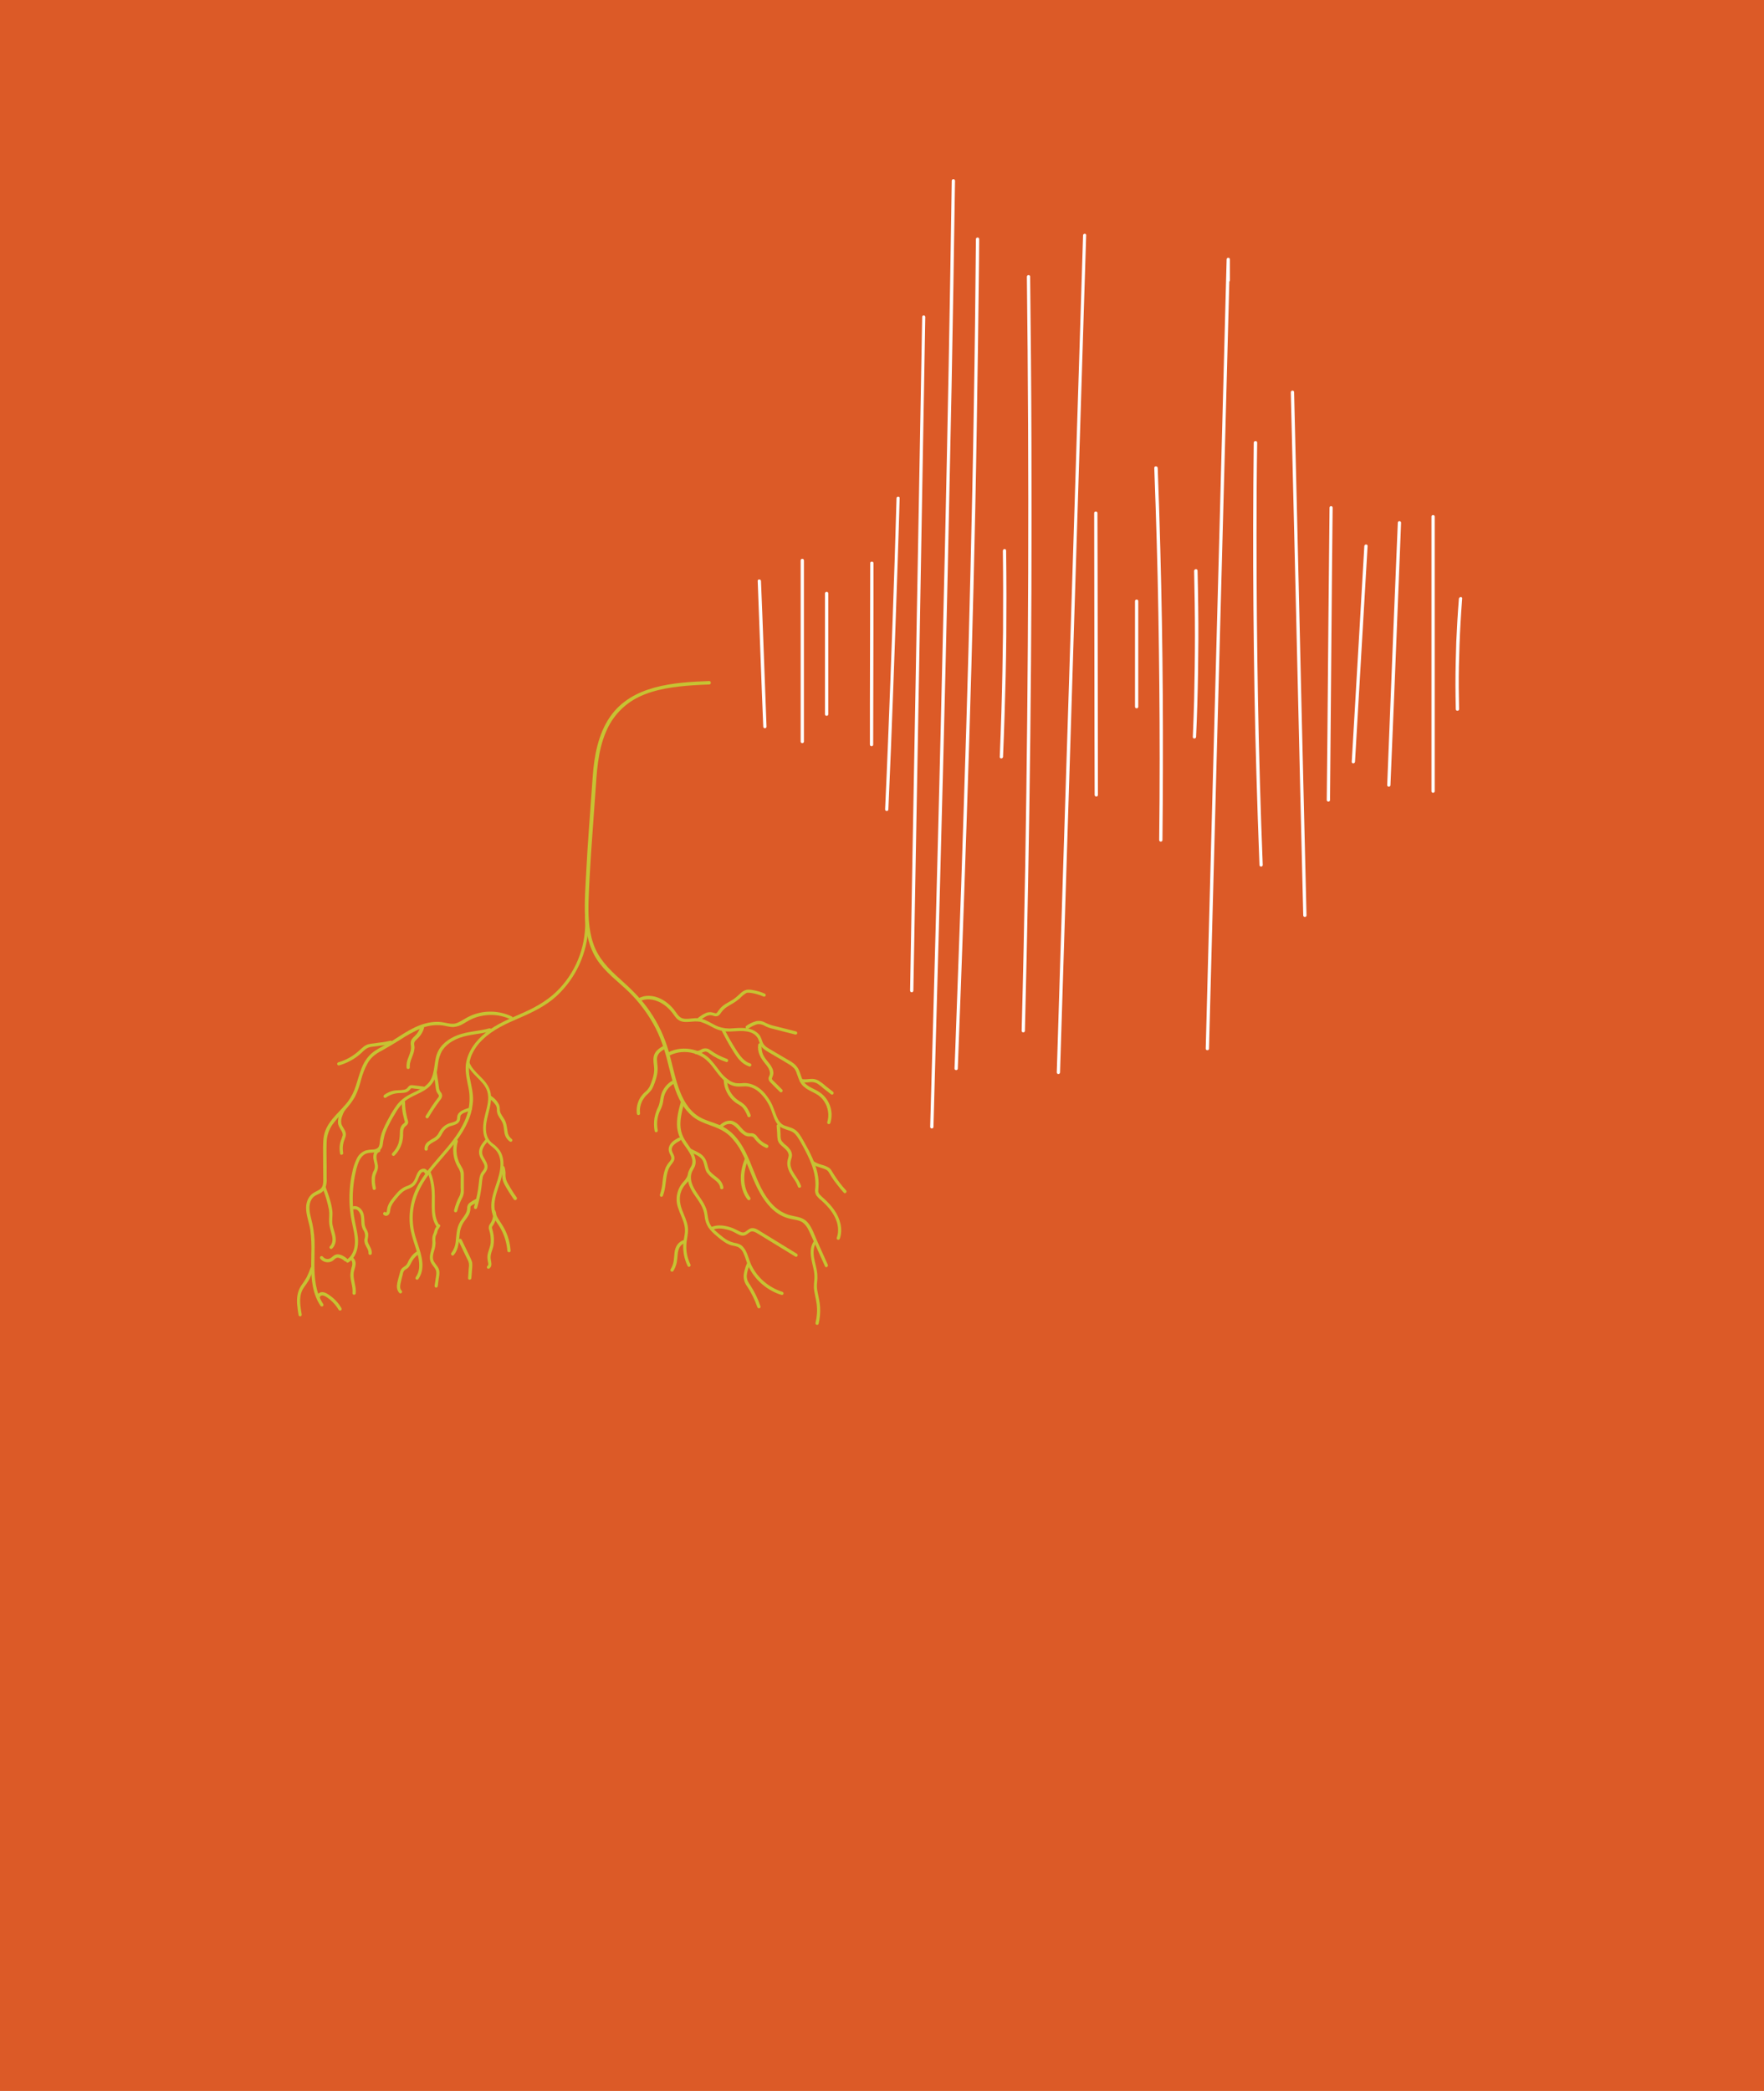 <?xml version="1.0" encoding="utf-8"?>
<!-- Generator: Adobe Illustrator 26.0.1, SVG Export Plug-In . SVG Version: 6.00 Build 0)  -->
<svg version="1.1" id="Laag_1" xmlns="http://www.w3.org/2000/svg" xmlns:xlink="http://www.w3.org/1999/xlink" x="0px" y="0px"
	 viewBox="0 0 1080 1280" style="enable-background:new 0 0 1080 1280;" xml:space="preserve">
<style type="text/css">
	.st0{fill:#DC5A27;}
	.st1{fill:#FFFFFF;}
	.st2{fill:#C6C333;}
</style>
<g id="achtergrond">
	<rect y="0" class="st0" width="1080" height="1280"/>
</g>
<g id="illustratie">
	<path class="st1" d="M855.8,320l-2.6,62.8l-2.5,62.5l-1.4,35.3c0,1.3,2,1.3,2,0l2.6-62.8l2.5-62.5l1.4-35.3
		C857.8,318.7,855.8,318.7,855.8,320z"/>
	<path class="st1" d="M835.3,334.3l-3,51.6l-3,51.4l-1.7,29c-0.1,1.3,1.9,1.3,2,0l3-51.6l3-51.4l1.7-29
		C837.4,333,835.4,333,835.3,334.3L835.3,334.3z"/>
	<path class="st1" d="M814,310.8l-0.7,70l-0.6,69.6l-0.4,39.3c0,0.6,0.4,1,1,1s1-0.4,1-1l0.6-70l0.6-69.6l0.4-39.3c0-0.6-0.4-1-1-1
		S814,310.3,814,310.8z"/>
	<path class="st1" d="M790.3,240.1l3,125.3l2.9,124.6l1.7,70.3c0,0.6,0.4,1,1,1s1-0.4,1-1l-3-125.3l-2.9-124.6l-1.7-70.3
		c0-0.6-0.4-1-1-1S790.3,239.6,790.3,240.1L790.3,240.1z"/>
	<path class="st1" d="M767.6,271c-0.4,33.7-0.5,67.3-0.2,101c0.3,33.7,0.8,67.3,1.8,100.9c0.5,18.8,1.2,37.7,1.9,56.6
		c0,1.3,2,1.3,2,0c-1.3-33.6-2.3-67.2-2.9-100.8c-0.6-33.6-0.9-67.3-0.9-101c0-18.9,0.1-37.8,0.4-56.7c0-0.6-0.4-1-1-1
		S767.6,270.4,767.6,271L767.6,271z"/>
	<path class="st1" d="M669.9,314.1l0.1,67.5l0.1,67.1l0.1,37.9c0,0.6,0.4,1,1,1s1-0.4,1-1l-0.1-67.5l-0.1-67.1l-0.1-37.9
		c0-0.6-0.4-1-1-1S669.9,313.5,669.9,314.1L669.9,314.1z"/>
	<path class="st1" d="M628.7,169.5c0.7,60.2,1,120.4,0.8,180.6c-0.2,59.9-0.8,119.8-1.8,179.6c-0.6,33.8-1.3,67.5-2.2,101.3
		c0,1.3,2,1.3,2,0c1.5-60.2,2.6-120.3,3.3-180.5c0.7-59.9,0.9-119.8,0.7-179.7c-0.1-33.8-0.4-67.6-0.8-101.4c0-0.6-0.4-1-1-1
		S628.7,168.9,628.7,169.5L628.7,169.5z"/>
	<path class="st1" d="M876.4,316.3V382v65.4v36.9c0,0.6,0.4,1,1,1s1-0.4,1-1v-168c0-0.6-0.4-1-1-1S876.4,315.7,876.4,316.3z"/>
	<path class="st1" d="M597.5,146.4c-0.3,34.5-0.7,68.9-1.3,103.4c-0.5,32.8-1.2,65.6-2,98.3c-0.8,32.2-1.6,64.5-2.6,96.7
		s-2,64.4-3.1,96.6c-1.2,33.3-2.4,66.6-3.6,100l-0.5,12.7c0,1.3,2,1.3,2,0c1.3-33.5,2.5-67,3.7-100.5c1.1-32.3,2.2-64.6,3.2-96.9
		c1-32.3,1.9-64.5,2.7-96.6c0.8-32.7,1.5-65.3,2-97.9c0.6-34.2,1-68.4,1.4-102.7l0.1-13.1c0-0.6-0.4-1-1-1S597.5,145.9,597.5,146.4
		L597.5,146.4z"/>
	<path class="st1" d="M582.7,110.7c-1.1,75.3-2.5,150.6-4.2,225.9c-1.7,75.2-3.5,150.4-5.5,225.5c-1.1,42.6-2.3,85.1-3.5,127.7
		c0,0.6,0.4,1,1,1s1-0.4,1-1c2.1-76.1,4.2-152.1,6.1-228.1c1.9-75,3.5-149.9,5-224.9c0.8-42,1.5-84,2.1-126.1c0-0.6-0.4-1-1-1
		S582.7,110.1,582.7,110.7L582.7,110.7z"/>
	<path class="st1" d="M564.6,194.1l-2.9,161.3l-2.9,160.5l-1.6,90.5c0,0.6,0.4,1,1,1s1-0.4,1-1l2.9-161.3l2.8-160.5l1.6-90.5
		c0-0.6-0.4-1-1-1S564.6,193.6,564.6,194.1L564.6,194.1z"/>
	<path class="st1" d="M532.8,344.8l-0.1,43.4l-0.1,43.2l0,24.4c0,0.6,0.4,1,1,1s1-0.4,1-1l0.1-43.4l0.1-43.2v-24.4c0-0.6-0.4-1-1-1
		S532.7,344.2,532.8,344.8L532.8,344.8z"/>
	<path class="st1" d="M505.1,363.3v73.9c0,0.6,0.4,1,1,1s1-0.4,1-1v-73.9c0-0.6-0.4-1-1-1S505.1,362.8,505.1,363.3z"/>
	<path class="st1" d="M663.1,144.1l-6.3,200.5L650.5,544L647,656.5c0,1.3,2,1.3,2,0l6.3-200.5l6.2-199.5l3.5-112.5
		C665.1,142.8,663.1,142.8,663.1,144.1L663.1,144.1z"/>
	<path class="st1" d="M753,171.6v-12.8c0-0.6-0.4-1-1-1s-1,0.4-1,1l-5,189l-5,188l-2.8,106.1c0,0.6,0.4,1,1,1s1-0.4,1-1l5-189l5-188
		l2.8-106.1h-2v12.8c0,0.6,0.4,1,1,1S753,172.1,753,171.6L753,171.6z"/>
	<path class="st1" d="M694.9,368v64.6c0,0.6,0.4,1,1,1s1-0.4,1-1V368c0-0.6-0.4-1-1-1S694.9,367.4,694.9,368z"/>
	<path class="st1" d="M706.7,286.4c1.1,29.6,2,59.2,2.5,88.9s0.8,59.3,0.8,89c0,16.7-0.1,33.3-0.3,49.9c0,0.6,0.4,1,1,1s1-0.4,1-1
		c0.3-29.6,0.4-59.3,0.2-89c-0.2-29.7-0.7-59.3-1.5-88.9c-0.4-16.6-1-33.2-1.6-49.8C708.7,285.1,706.7,285.1,706.7,286.4
		L706.7,286.4z"/>
	<path class="st1" d="M731.1,349.5c0.3,13.2,0.5,26.4,0.5,39.6c0,13.2-0.2,26.5-0.5,39.7c-0.2,7.4-0.5,14.8-0.8,22.3
		c-0.1,1.3,1.9,1.3,2,0c0.6-13.2,1-26.4,1.2-39.6s0.3-26.5,0.1-39.8c-0.1-7.4-0.2-14.9-0.4-22.3c0-0.6-0.4-1-1-1
		S731.1,348.9,731.1,349.5L731.1,349.5z"/>
	<path class="st1" d="M614,337.2c0.2,16.4,0.2,32.9,0.1,49.3c-0.2,16.4-0.5,32.8-1,49.2c-0.3,9.2-0.6,18.4-1,27.6
		c-0.1,1.3,1.9,1.3,2,0c0.7-16.4,1.2-32.8,1.6-49.2c0.4-16.4,0.5-32.8,0.5-49.3c0-9.2-0.1-18.4-0.2-27.7c0-0.6-0.4-1-1-1
		S614,336.7,614,337.2L614,337.2z"/>
	<path class="st1" d="M490.2,343.1v110.8c0,0.6,0.4,1,1,1s1-0.4,1-1V343.1c0-0.6-0.4-1-1-1S490.2,342.5,490.2,343.1z"/>
	<path class="st1" d="M463.9,355.6l1.3,34.9l1.3,34.6l0.8,19.7c0,1.3,2,1.3,2,0l-1.3-34.9l-1.3-34.6l-0.8-19.7
		C465.8,354.4,463.8,354.4,463.9,355.6L463.9,355.6z"/>
	<path class="st1" d="M893.2,366.5c-0.7,8.8-1.2,17.5-1.6,26.3c-0.3,8.8-0.5,17.6-0.5,26.3c0,5,0.1,10,0.2,15c0,0.6,0.4,1,1,1
		s1-0.4,1-1c-0.2-8.8-0.3-17.7-0.1-26.5s0.5-17.6,1-26.3c0.3-5,0.6-9.9,1-14.9C895.4,365.2,893.4,365.2,893.2,366.5L893.2,366.5z"/>
	<path class="st1" d="M548.9,305c-0.7,24.9-1.5,49.7-2.4,74.6c-0.9,24.7-1.8,49.4-2.8,74.1c-0.6,13.9-1.1,27.9-1.8,41.8
		c0,1.3,2,1.3,2,0c1.1-24.8,2.1-49.7,3-74.5c0.9-24.7,1.8-49.4,2.6-74.2c0.5-14,0.9-27.9,1.3-41.9
		C550.9,303.7,548.9,303.7,548.9,305L548.9,305z"/>
	<path class="st2" d="M434.2,416.9c-21.4,0.8-47.3,2.5-60.7,21.9c-7.3,10.6-9.7,23.9-10.6,36.4c-0.8,11.1-1.6,22.2-2.4,33.2
		c-0.6,8-1.1,16-1.5,24c-0.5,9.7-1.3,19.5-0.8,29.3c0.5,8.9,2.3,18,7.2,25.6c5.1,7.8,12.7,13.3,19.3,19.6
		c6.8,6.6,12.5,14.3,16.8,22.7c3.9,7.7,6.2,15.9,8.2,24.2c1.8,7.3,3.7,14.9,7.5,21.5c1.8,3.1,4.1,5.9,6.9,8.2
		c3.2,2.6,6.9,4,10.8,5.4c4.3,1.5,8.3,3.2,11.7,6.3c3,2.9,5.5,6.3,7.4,10c3.8,7.2,6.1,15.1,9.8,22.3c3.4,6.7,8.1,13.5,15.1,16.9
		c1.7,0.8,3.5,1.4,5.4,1.8c2.3,0.5,4.9,0.7,6.9,2c1.8,1.3,3.2,3.2,4.1,5.3c1.1,2.4,2.2,4.8,3.3,7.2l6.5,14.5c0.5,1.2,2.2,0.2,1.7-1
		l-6.5-14.5c-1.8-4-3.3-9-6.5-12.1c-3.1-2.9-7.4-2.8-11.2-4c-3.8-1.3-7.1-3.5-9.8-6.4c-11.1-11.9-12-29.7-22.8-41.7
		c-2.6-2.9-5.9-5.3-9.5-6.8c-4.2-1.8-8.8-2.8-12.7-5.2c-6.4-4-10-10.9-12.4-17.8c-2.5-7.2-3.9-14.8-6-22.1
		c-2.5-8.7-6.3-16.9-11.4-24.3c-5.1-7.6-11.5-13.8-18.3-19.9c-7-6.2-13.5-12.8-16.5-21.9c-3-8.8-3.1-18.2-2.8-27.3
		c0.3-9.4,0.9-18.9,1.5-28.3c0.8-12.2,1.8-24.3,2.6-36.5c0.9-12.7,1.4-25.5,6.5-37.4c3.9-9.4,11.1-17,20.2-21.4
		c10.2-4.9,21.9-6.3,33.1-7.1c3.4-0.2,6.7-0.4,10.1-0.5C435.5,418.9,435.5,416.9,434.2,416.9L434.2,416.9z"/>
	<path class="st2" d="M358.2,561.3c1,16.2-4.6,32.1-15.7,43.9c-6,6.4-13.4,10.8-21.4,14.4c-8.2,3.7-16.7,6.9-23.8,12.6
		c-6.1,4.9-11.1,11.6-12.1,19.5c-0.5,4.8,0.7,9.5,1.6,14.1c1,4.6,0.9,9.4-0.1,14c-4.5,17.8-20.9,28.9-29.9,44.2
		c-4.8,7.9-6.8,17.2-5.8,26.5c0.6,4.5,2,8.8,3.4,13.1c1.3,4,2.6,8.3,2.2,12.6c-0.2,2.1-0.9,4-2.1,5.7c-0.7,1.1,1,2.1,1.7,1
		c5.1-7.5,1-16.8-1.4-24.5c-1.5-4.5-2.2-9.2-2.1-13.9c0.1-4.8,1.2-9.6,3.1-14.1c7.1-16.7,23.5-27.2,30.7-43.9
		c1.8-4,2.8-8.3,3.1-12.7c0.2-4.8-1.1-9.5-2-14.2c-0.9-4.4-0.6-8.9,0.9-13.1c1.6-3.8,3.9-7.2,6.9-10c6.4-6.3,14.6-9.9,22.7-13.4
		s16.2-7.4,22.8-13.5c11.8-11,18.7-26.2,19.3-42.3c0.1-2,0-4-0.1-6c-0.1-1.3-2.1-1.3-2,0L358.2,561.3z"/>
	<path class="st2" d="M299.6,629.5c-6.4,1.8-13.2,1.8-19.5,4.2c-5.4,2.1-10.4,5.7-12.5,11.2s-1.1,12.2-4.6,17.2
		c-3.1,4.3-8.7,5.9-13.1,8.4c-2.5,1.4-4.7,3.2-6.6,5.5c-1.9,2.6-3.7,5.4-5.2,8.3c-1.7,3-3.2,6.1-4.4,9.3c-0.5,1.6-0.9,3.2-1.1,4.9
		c-0.2,1.4-0.2,3.1-1.2,4.1c-0.9,0.8-2.1,1.1-3.3,1.1c-1.3,0-2.7,0.2-4,0.5c-2.5,0.8-4.6,2.7-5.7,5.1c-1.3,2.8-2.3,5.7-2.8,8.7
		c-0.8,3.5-1.3,7.1-1.5,10.6c-0.5,7.1,0.1,14.3,1.7,21.3c1.3,6,2.9,12.8-0.7,18.4c-0.7,1.1-1.7,2-2.8,2.8c-1.1,0.7-0.1,2.4,1,1.7
		c5.1-3.3,6.4-9.8,5.8-15.5c-0.4-3.6-1.4-7.1-2-10.7c-0.7-3.5-1-7.1-1.1-10.7c-0.2-7.1,0.6-14.2,2.4-21c0.7-2.5,1.6-5.2,3.5-7.2
		c0.9-0.9,2-1.5,3.2-1.8c1.3-0.3,2.6-0.2,3.9-0.4c1.3-0.1,2.6-0.6,3.6-1.4c1.1-1,1.7-2.4,1.8-3.8c0.2-1.6,0.5-3.2,0.9-4.8
		c0.4-1.6,1-3.2,1.7-4.7c1.4-3,3-6,4.8-8.9c1.5-2.8,3.5-5.4,5.8-7.6c4.1-3.4,9.5-4.7,13.8-7.9c2.2-1.6,4-3.9,5-6.4
		c1.1-2.8,1.4-5.8,1.8-8.8c0.3-2.9,1.2-5.8,2.7-8.3c1.6-2.3,3.7-4.2,6.2-5.6c5.6-3.3,12-3.8,18.3-4.9c1.6-0.3,3.3-0.6,4.9-1.1
		c0.5-0.2,0.8-0.8,0.6-1.3C300.6,629.7,300.2,629.5,299.6,629.5L299.6,629.5z"/>
	<path class="st2" d="M285.8,650.9c1.2,3.4,3.8,6.1,6.3,8.6s5.1,5.1,6.2,8.5c1.4,4.5,0,9.2-1.1,13.6c-1,3.9-1.8,7.9-1.2,11.9
		c0.2,1.8,0.9,3.6,1.9,5.2c1.3,1.8,3.1,3,4.7,4.4c2.8,2.5,3.9,6,3.8,9.6c0,8.6-5.2,16.1-5.6,24.7c-0.1,2.3,0.2,4.5,1,6.7
		c0.9,2.1,2.1,4,3.4,5.8c2.5,3.8,4.2,8,5,12.5c0.2,1.1,0.3,2.1,0.4,3.2c0.1,1.3,2.1,1.3,2,0c-0.3-4.6-1.5-9-3.6-13.1
		c-2-4-5.4-7.4-6.1-11.9s0.7-9.2,2.1-13.4c1.3-3.9,2.7-7.7,3.1-11.8c0.4-3.6,0.1-7.5-1.9-10.8c-1.2-1.7-2.6-3.2-4.3-4.4
		c-1.6-1.1-2.8-2.6-3.5-4.4c-1.4-3.5-0.9-7.5-0.1-11.2c1-4.5,2.6-9,2.3-13.7c-0.1-2.1-0.7-4.2-1.8-6.1c-0.9-1.5-2-3-3.2-4.2
		c-2.4-2.6-5.2-4.9-7.1-8c-0.4-0.7-0.8-1.4-1.1-2.2C287.2,649.1,285.2,649.6,285.8,650.9L285.8,650.9z"/>
	<path class="st2" d="M313.3,622.2c-7.6-3.6-16.4-3.9-24.2-0.8c-2,0.8-3.8,1.8-5.6,2.9c-1.9,1.1-3.8,2.3-6,2.4
		c-2.4,0.1-4.8-0.7-7.1-1c-2.2-0.3-4.4-0.2-6.5,0.1c-9.5,1.4-17.2,7.3-25.1,12.2c-3.8,2.3-8,4-11.4,6.9c-2.7,2.5-4.7,5.6-6,9
		c-1.4,3.5-2.3,7.1-3.5,10.7c-1.1,3.6-2.8,6.9-5,9.9c-4.5,5.8-10.8,10.4-13.6,17.4c-1.7,4.3-1.5,9-1.5,13.6l0.1,15.1
		c0,1.9,0.2,4.1-0.7,5.9s-3,2.4-4.7,3.4c-3.5,1.9-5.1,5.7-5.1,9.5c0,4.6,1.9,9.1,2.6,13.6c0.6,4.9,0.8,9.8,0.6,14.7
		c-0.1,8.8-0.5,17.9,2.8,26.2c0.7,1.9,1.7,3.7,2.8,5.4c0.7,1.1,2.4,0.1,1.7-1c-4.7-7.2-5.4-15.9-5.4-24.2c0-4.8,0.2-9.6,0.1-14.4
		c-0.2-4.7-0.9-9.3-2.1-13.8c-1-3.9-1.9-8.3,0.4-11.9c1-1.7,2.7-2.4,4.4-3.2c1.8-0.7,3.2-2.1,4-3.8c0.6-1.9,0.9-3.8,0.7-5.8v-7.3
		c0-4.9-0.2-9.8,0-14.7c0.1-3.9,1.4-7.8,3.7-11c2.2-2.9,4.6-5.7,7.2-8.3c2.5-2.6,4.7-5.4,6.5-8.6c1.6-3.3,2.8-6.8,3.7-10.4
		c0.9-3.4,2.2-6.8,3.9-9.9c0.9-1.6,2-3,3.4-4.3c1.6-1.4,3.4-2.6,5.3-3.5c3.9-2.2,7.8-4.5,11.6-6.9c3.9-2.6,8-4.8,12.3-6.7
		c4.2-1.8,8.7-2.4,13.2-1.9c2.3,0.3,4.6,1.1,6.9,1c2-0.2,4-0.8,5.8-1.9c1.8-1,3.5-2.2,5.4-3c1.9-0.9,3.9-1.5,5.9-1.9
		c4-0.8,8.2-0.8,12.1,0.1c2,0.5,3.9,1.1,5.7,2C313.5,624.5,314.5,622.8,313.3,622.2L313.3,622.2z"/>
	<path class="st2" d="M391.8,612.9c4-2,8.6-1.2,12.5,0.8c2,1.1,3.9,2.5,5.5,4.2c0.8,0.8,1.5,1.7,2.2,2.6c0.7,1.1,1.5,2.1,2.4,3.1
		c4.1,3.9,9.8,0.7,14.7,2c2.3,0.8,4.6,1.8,6.7,3c2.3,1.3,4.7,2.2,7.3,2.7c5.3,0.7,10.9-1.1,16.1,0.6c2,0.6,3.7,1.9,4.8,3.7
		c0.6,1.2,0.9,2.5,1.4,3.8c0.6,1.1,1.4,2.1,2.4,2.9c1.1,0.8,2.2,1.5,3.4,2.2l4.1,2.4c2.6,1.5,5.3,3.1,7.9,4.7c1.1,0.6,2.1,1.5,3,2.4
		c0.7,0.9,1.3,2,1.6,3.1c0.9,2.4,1.5,4.8,3.1,6.8c3,3.8,8.2,4.6,11.6,7.8c3.2,3.1,4.9,7.5,4.6,12c-0.1,1.1-0.3,2.2-0.6,3.2
		c-0.4,1.2,1.5,1.8,1.9,0.5c1.4-4.6,0.8-9.5-1.7-13.6c-1.2-2-2.8-3.8-4.8-5.1c-2-1.4-4.3-2.3-6.4-3.5c-1-0.6-1.9-1.3-2.7-2.1
		c-0.8-0.9-1.4-2-1.9-3.2c-0.9-2.3-1.4-4.9-3-6.9c-1.7-2.3-4.4-3.6-6.8-5l-8.3-4.9c-2.2-1.3-4.9-2.5-5.9-5.1
		c-0.4-1.3-0.9-2.6-1.5-3.8c-0.6-0.9-1.4-1.8-2.3-2.4c-4.3-3.2-9.8-2.6-14.8-2.3c-2.9,0.3-5.8-0.1-8.6-1.1c-2.3-0.9-4.4-2.3-6.7-3.4
		c-2.3-1.2-4.9-1.8-7.5-1.7c-2.5,0.1-5.2,0.8-7.6,0.1s-3.7-3.4-5.2-5.3c-1.5-1.9-3.3-3.6-5.3-5c-3.8-2.7-8.7-4.2-13.3-3.2
		c-1.1,0.3-2.2,0.7-3.2,1.2C389.7,611.8,390.7,613.5,391.8,612.9L391.8,612.9z"/>
	<path class="st2" d="M410,646.1c4.6-2.3,9.9-2.7,14.8-1.3c2.4,0.7,4.7,1.8,6.7,3.3c2.2,1.8,4.2,4,5.8,6.3c3.3,4.4,7.1,9.6,13,10.6
		c2.8,0.5,5.6-0.4,8.4,0.3c2.3,0.6,4.4,1.7,6.1,3.3c3.7,3.4,6.4,7.7,7.9,12.5c0.9,2.5,1.7,5.1,3.4,7.2c1.9,2.3,4.6,2.9,7.2,3.8
		c1.3,0.4,2.5,1.1,3.5,2.1c0.9,1,1.7,2.1,2.4,3.3c1.6,2.6,3,5.3,4.4,8c2.8,5.5,5.2,11.4,5.6,17.6c0.1,1.5,0.1,3-0.1,4.5
		c-0.3,1.4,0,2.9,0.7,4.2c0.9,1.1,1.8,2.1,3,3c1.1,1,2.2,2,3.2,3.1c4,4.2,7.3,9.6,7.1,15.6c0,1.4-0.3,2.8-0.8,4.2
		c-0.4,1.2,1.5,1.8,1.9,0.5c2-5.9,0.1-12.4-3.3-17.3c-1.7-2.5-3.8-4.7-6-6.8c-1.1-0.9-2.1-1.9-3.1-2.9c-0.4-0.5-0.7-1.1-0.8-1.7
		c0-0.8,0-1.7,0.1-2.5c0.6-6.3-1.2-12.5-3.8-18.3c-1.3-2.9-2.8-5.8-4.4-8.6c-1.4-2.5-2.8-5.3-4.8-7.4c-1-1-2.2-1.8-3.6-2.3
		c-1.4-0.5-2.8-0.9-4.2-1.4c-2.5-1-3.8-3.2-4.8-5.6s-1.8-5-2.9-7.4c-1.1-2.3-2.6-4.5-4.2-6.5c-3.3-3.9-7.9-6.7-13.2-6.5
		c-1.6,0.2-3.2,0.2-4.8,0c-1.3-0.3-2.6-0.8-3.7-1.5c-2.4-1.6-4.5-3.6-6.2-6c-1.8-2.5-3.7-4.9-5.8-7.2c-1.9-1.9-4.2-3.4-6.6-4.5
		c-4.9-2.1-10.4-2.5-15.5-1c-1.3,0.4-2.5,0.9-3.6,1.5C407.9,644.9,408.9,646.6,410,646.1L410,646.1z"/>
	<path class="st2" d="M416.8,674.7c-1.4,5.1-2.8,10.5-2.2,15.8c0.3,2.5,1.1,5,2.3,7.2c1.2,2.1,2.6,4,4,6s2.7,4.3,3,6.7
		c0.1,1.2-0.1,2.5-0.7,3.5c-0.7,1.1-1.2,2.2-1.7,3.4c-1.6,4.8,0.8,9.9,3.4,13.8c1.4,2.1,2.9,4,4.1,6.2c1.3,2.2,2.1,4.5,2.4,7
		c0.1,1.4,0.4,2.7,0.8,4c0.4,1.1,0.9,2.1,1.5,3.1c1.4,1.9,3,3.6,4.9,5.1c1.9,1.7,3.9,3.2,6,4.5c1.1,0.6,2.2,1.1,3.4,1.4
		c1.3,0.2,2.5,0.5,3.7,0.9c1.7,0.9,3,2.4,3.6,4.2c0.9,1.9,1.4,3.9,2.1,5.8c3.3,8.3,9.8,14.8,18,18.3c1,0.4,2,0.8,3.1,1.1
		c0.5,0.1,1.1-0.2,1.2-0.7c0.1-0.5-0.2-1.1-0.7-1.2c-8.2-2.6-15.1-8.4-18.9-16.2c-1.8-3.6-2.3-8-5-11.1c-0.6-0.8-1.4-1.4-2.3-1.8
		c-1.1-0.5-2.3-0.8-3.6-1c-2.4-0.6-4.6-1.7-6.5-3.3c-1.8-1.4-3.6-2.9-5.2-4.4c-1.7-1.5-2.9-3.4-3.6-5.6c-0.7-2.5-0.7-5.2-1.6-7.7
		c-0.9-2.2-2.1-4.3-3.5-6.3c-2.6-3.9-5.9-8-5.8-12.9c0-1.1,0.3-2.2,0.7-3.2c0.5-1.1,1.2-2.1,1.7-3.3c1-2.5,0.4-5.1-0.6-7.5
		c-1.9-4.3-5.6-7.7-7.2-12.2c-1.8-4.9-0.9-10.3,0.3-15.3c0.3-1.2,0.6-2.5,1-3.7c0.1-0.5-0.2-1.1-0.7-1.2
		C417.5,673.9,416.9,674.2,416.8,674.7L416.8,674.7L416.8,674.7z"/>
	<path class="st2" d="M421,719.6c-0.7,1.6-1.7,3-2.9,4.2c-3.8,4.4-4.9,10.6-2.8,16c1.1,3.4,2.9,6.7,3.7,10.2
		c0.4,1.8,0.5,3.7,0.2,5.6c-0.3,2.1-0.8,4.2-0.9,6.3c-0.2,4.5,0.7,9,2.7,13.1c0.6,1.2,2.3,0.1,1.7-1c-1.7-3.5-2.6-7.3-2.5-11.2
		c0-4,1.5-7.8,0.9-11.9c-0.5-3.5-2.2-6.8-3.4-10s-2-6.9-1-10.5c0.6-2,1.5-3.8,2.9-5.3c1.4-1.4,2.5-3.1,3.3-4.9
		C423.4,719,421.4,718.4,421,719.6L421,719.6z"/>
	<path class="st2" d="M436.1,753c2.9-1.5,6.4-1,9.4-0.2c1.6,0.4,3.1,1,4.5,1.8c1.6,0.8,3.3,2,5.2,1.8c1.7-0.2,2.7-1.4,4-2.2
		c1.6-1,3.4,0.2,4.8,1l10.8,6.6l12.1,7.4c1.1,0.7,2.1-1,1-1.7l-22-13.5c-1.6-1-3.4-2.3-5.4-2.2c-1.8,0.1-2.8,1.4-4.3,2.3
		c-1.6,1-3.3-0.3-4.8-1c-1.5-0.8-3.1-1.5-4.8-2c-3.7-1.1-7.9-1.5-11.5,0.2C433.9,751.8,434.9,753.5,436.1,753L436.1,753z"/>
	<path class="st2" d="M418.9,759c-1.6,0.5-3.1,1.5-4.1,2.8c-1,1.4-1.6,3.1-1.8,4.8c-0.2,1.7-0.3,3.4-0.5,5.1
		c-0.3,1.9-0.9,3.7-1.9,5.3c-0.7,1.1,1,2.1,1.7,1c0.9-1.5,1.6-3.2,2-5c0.3-1.7,0.5-3.3,0.6-5c0.1-1.6,0.5-3.1,1.2-4.5
		c0.8-1.3,2-2.2,3.4-2.7c0.5-0.1,0.8-0.7,0.7-1.2C420,759.2,419.5,758.8,418.9,759L418.9,759L418.9,759z"/>
	<path class="st2" d="M457.2,773.7c-1,2.2-1.6,4.6-1.9,7c-0.1,2.4,0.6,4.7,2,6.6c2.7,4,4.8,8.4,6.4,12.9c0.4,1.2,2.3,0.7,1.9-0.5
		c-1.5-4.5-3.5-8.7-6.1-12.7c-0.6-0.9-1.2-1.8-1.7-2.8c-0.4-1-0.6-2.2-0.6-3.3c0.2-2.3,0.9-4.6,1.8-6.7c0.1-0.5-0.2-1.1-0.7-1.2
		c0,0,0,0,0,0C457.9,772.9,457.3,773.2,457.2,773.7C457.2,773.7,457.2,773.7,457.2,773.7L457.2,773.7z"/>
	<path class="st2" d="M498.3,759.8c-3.8,5.5-1.1,12.3,0,18.1c0.3,1.7,0.4,3.4,0.3,5.1c-0.2,1.7-0.3,3.4-0.3,5.2
		c0.2,3.4,1.3,6.7,1.7,10.1c0.5,3.8,0.2,7.7-0.7,11.5c-0.3,1.2,1.6,1.8,1.9,0.5c0.8-3.3,1.1-6.7,0.9-10.2c-0.2-3.4-1.1-6.7-1.7-10.1
		c-0.3-1.7-0.3-3.5-0.1-5.2c0.2-1.7,0.2-3.3,0.1-5c-0.3-3.3-1.4-6.5-2-9.9c-0.5-3.2-0.5-6.6,1.4-9.3
		C500.8,759.8,499,758.8,498.3,759.8L498.3,759.8z"/>
	<path class="st2" d="M475.5,689.1l0.3,4.6c0,1.4,0.1,2.9,0.4,4.3c0.7,2.6,3.2,3.9,4.9,5.7c0.8,0.8,1.4,1.7,1.7,2.8
		c0.3,1.3-0.4,2.6-0.6,3.8c-0.6,2.8,0.3,5.7,1.7,8.1c1.5,2.7,3.7,5,4.6,8c0.4,1.2,2.3,0.7,1.9-0.5c-0.9-2.6-2.5-4.8-4-7.1
		s-2.8-4.8-2.4-7.5c0.2-1.4,0.9-2.7,0.9-4.1c0-1.2-0.4-2.4-1.1-3.4c-0.7-1-1.5-1.9-2.5-2.7c-1-0.7-1.8-1.6-2.6-2.5
		c-0.9-1.2-0.8-2.9-0.8-4.3l-0.3-5.2C477.5,687.9,475.5,687.9,475.5,689.1L475.5,689.1z"/>
	<path class="st2" d="M441.4,690.8c1.6-1.7,3.9-3.3,6.4-2.6c1.7,0.5,2.9,2,4.1,3.2c1.1,1.5,2.6,2.7,4.2,3.7c0.9,0.4,2,0.7,3,0.6
		c0.6-0.1,1.1,0,1.7,0.2c0.5,0.3,0.9,0.7,1.2,1.2c1.8,2.4,4.1,4.3,6.9,5.5c0.5,0.3,1.1,0.1,1.4-0.4c0,0,0,0,0,0
		c0.3-0.5,0.1-1.1-0.4-1.4c0,0,0,0,0,0c-2.5-1.1-4.6-2.7-6.2-4.9c-0.7-1.2-1.9-2-3.2-2.2c-1,0.1-2.1,0-3.1-0.3
		c-1.7-0.7-3-2.4-4.2-3.7c-1.2-1.6-2.9-2.8-4.8-3.5c-3.1-0.8-6.1,0.9-8.2,3.1C439.1,690.3,440.5,691.7,441.4,690.8L441.4,690.8z"/>
	<path class="st2" d="M455.9,709.7c-2.5,6.1-3.3,13.2-1,19.5c0.6,1.8,1.5,3.5,2.7,5c0.3,0.5,0.9,0.6,1.4,0.4
		c0.5-0.3,0.6-0.9,0.4-1.4c0,0,0,0,0,0c-4.9-6.6-4.5-15.6-1.5-22.9c0.1-0.5-0.2-1.1-0.7-1.2C456.6,708.9,456,709.2,455.9,709.7
		C455.9,709.7,455.9,709.7,455.9,709.7L455.9,709.7z"/>
	<path class="st2" d="M422.1,705c3,1.5,7.2,2.8,8.5,6.2c0.8,2.1,0.9,4.3,2,6.3c1.2,1.7,2.7,3.1,4.4,4.3c1.7,1.3,3.7,3,3.9,5.2
		c0,0.6,0.4,1,1,1s1-0.4,1-1c-0.3-2.2-1.5-4.2-3.2-5.6c-1.6-1.4-3.5-2.6-4.9-4.2s-1.5-4.2-2.3-6.3c-0.7-1.9-2-3.5-3.6-4.6
		c-1.9-1.1-3.8-2.1-5.8-3C421.9,702.7,420.9,704.5,422.1,705L422.1,705z"/>
	<path class="st2" d="M415.4,696.5c-2.4,1.3-4.9,2.8-5.8,5.6c-0.4,1.3-0.2,2.8,0.4,4c0.4,1,1.2,2.1,1,3.2s-1.4,2.1-2.1,3.1
		c-0.7,1-1.3,2.1-1.7,3.3c-0.8,2.4-1.3,4.9-1.5,7.4c-0.2,2.8-0.8,5.6-1.7,8.3c-0.1,0.5,0.2,1.1,0.7,1.2c0,0,0,0,0,0
		c0.5,0.1,1.1-0.2,1.2-0.7c0,0,0,0,0,0c1.8-4.6,1.5-9.7,2.8-14.4c0.3-1.1,0.7-2.1,1.3-3.1c0.6-1.1,1.5-2,2.1-3c0.8-1,1-2.3,0.7-3.5
		c-0.3-1.2-1.1-2.2-1.4-3.4c-0.8-3.1,2.7-5,4.9-6.2C417.6,697.6,416.6,695.9,415.4,696.5L415.4,696.5z"/>
	<path class="st2" d="M428.4,624.9c1.3-1.2,2.8-2.2,4.4-3c0.8-0.3,1.6-0.5,2.5-0.4c0.9,0,1.6,0.5,2.5,0.6c2,0.3,2.9-1,3.9-2.5
		c0.9-1.2,2-2.3,3.2-3.1c1.3-0.9,2.7-1.6,4-2.4c1.5-0.9,2.8-1.9,4.1-3c1.2-1.3,2.6-2.4,4.1-3.3c-0.2,0.1,0,0,0.1,0l0.3-0.1
		c0.2,0,0.4,0,0.6,0c0.5,0,1.1,0,1.6,0.1c2.7,0.4,5.4,1.2,7.9,2.3c0.5,0.1,1.1-0.2,1.2-0.7c0,0,0,0,0,0c0.1-0.5-0.2-1.1-0.7-1.2
		c0,0,0,0,0,0c-2.3-1-4.7-1.7-7.1-2.1c-1.3-0.3-2.6-0.4-3.9-0.2c-1.5,0.4-2.8,1.2-3.9,2.3c-1.3,1.2-2.6,2.4-4,3.4
		c-1.4,0.9-2.8,1.7-4.2,2.5c-1.4,0.8-2.8,1.8-3.9,3c-0.5,0.6-1,1.2-1.5,1.9c-0.3,0.5-0.7,1.3-1.4,1.3c-0.5-0.1-1-0.2-1.5-0.4
		c-0.5-0.1-1-0.2-1.6-0.3c-1,0-2,0.1-2.9,0.5c-2,0.9-3.8,2.1-5.4,3.5C426,624.4,427.4,625.8,428.4,624.9L428.4,624.9z"/>
	<path class="st2" d="M458,629.8c1.5-1.1,3.2-2,5-2.6c0.8-0.3,1.7-0.3,2.6-0.2c0.9,0.2,1.8,0.5,2.6,1c1.7,0.9,3.5,1.5,5.4,1.9
		l6.2,1.6l7.1,1.8c0.5,0.1,1.1-0.2,1.2-0.7c0.1-0.5-0.2-1.1-0.7-1.2l-13-3.3c-2-0.4-3.9-1.1-5.7-2c-1.7-1-3.7-1.4-5.7-1
		c-2.2,0.6-4.3,1.6-6.1,2.9C455.9,628.7,456.9,630.4,458,629.8L458,629.8z"/>
	<path class="st2" d="M464.2,639.5c-0.3,2.2,0,4.4,0.9,6.4c0.9,2,2.2,3.8,3.6,5.5c1.3,1.5,2.6,3.4,2.7,5.5c0,0.4-0.1,0.9-0.2,1.3
		c-0.2,0.5-0.5,1-0.6,1.5c-0.2,1,0.2,2.1,1,2.8c1.9,2,3.9,4,5.9,5.9c0.9,0.9,2.3-0.5,1.4-1.4l-5.1-5.1c-0.5-0.5-1.5-1.2-1.1-2
		c0.4-0.9,0.7-1.9,0.8-2.9c0-4.5-4-7-5.9-10.6c-1.1-2.1-1.5-4.4-1.2-6.8c0-0.6-0.4-1-1-1S464.2,638.9,464.2,639.5L464.2,639.5z"/>
	<path class="st2" d="M442.1,631.5c1.8,3.5,3.7,7,5.8,10.4c1.8,2.9,3.6,6,6.2,8.3c1.4,1.2,3,2.1,4.7,2.7c0.5,0.1,1.1-0.2,1.2-0.8
		c0.1-0.5-0.2-1-0.6-1.1c-3.8-1.1-6.2-4.6-8.3-7.7c-2.6-4.1-5.1-8.3-7.3-12.7C443.3,629.3,441.6,630.3,442.1,631.5L442.1,631.5z"/>
	<path class="st2" d="M497.1,712.5c2.6,1.9,6,2.2,8.8,3.6c0.7,0.4,1.3,1,1.7,1.8c0.5,0.8,1,1.7,1.5,2.5c1,1.6,2.1,3.1,3.3,4.6
		c1.3,1.8,2.7,3.4,4.2,5.1c0.9,1,2.3-0.5,1.4-1.4c-2.6-2.8-5-5.9-7.1-9.2c-0.5-0.8-1-1.6-1.5-2.4c-0.4-0.8-1-1.6-1.8-2.2
		c-1.4-0.9-3-1.5-4.6-1.9c-1.8-0.5-3.5-1.2-5-2.2c-0.5-0.3-1.1-0.1-1.4,0.4c0,0,0,0,0,0C496.5,711.6,496.7,712.2,497.1,712.5
		C497.1,712.5,497.1,712.5,497.1,712.5L497.1,712.5z"/>
	<path class="st2" d="M490.3,662.5c1.7,0.2,3.3,0.2,5,0c1.6-0.3,3.2-0.1,4.7,0.6c1.5,0.9,2.9,2,4.2,3.2l4.5,3.5c0.4,0.4,1,0.4,1.4,0
		c0.4-0.4,0.4-1,0-1.4c0,0,0,0,0,0l-4.6-3.6c-1.4-1.3-2.9-2.4-4.5-3.4c-1.5-0.8-3.3-1.1-5-0.9c-1.7,0.2-3.5,0.3-5.2,0.1
		c-0.5-0.1-1.1,0.2-1.2,0.7c0,0,0,0,0,0C489.4,661.7,489.8,662.3,490.3,662.5C490.3,662.4,490.3,662.4,490.3,662.5L490.3,662.5z"/>
	<path class="st2" d="M443.1,661.1c0.1,5.4,2.7,10.4,7,13.7c1.5,1.1,3.3,1.8,4.6,3.2c1.3,1.6,2.3,3.4,3,5.4c0.3,0.5,0.9,0.6,1.4,0.4
		c0,0,0,0,0,0c0.5-0.3,0.6-0.9,0.4-1.4c0,0,0,0,0,0c-0.6-1.7-1.5-3.3-2.5-4.8c-1.2-1.5-2.7-2.7-4.4-3.6c-4.5-2.8-7.4-7.6-7.5-12.9
		c0-0.6-0.4-1-1-1S443.1,660.6,443.1,661.1L443.1,661.1z"/>
	<path class="st2" d="M425.7,645.2c1.5,0.5,3-0.2,4.3-0.9c0.6-0.3,1.2-0.5,1.9-0.6c0.9,0.1,1.7,0.5,2.3,1.1
		c3.2,2.3,6.7,4.1,10.4,5.3c1.2,0.4,1.7-1.5,0.5-1.9c-3.7-1.3-7.1-3.1-10.3-5.4c-1.3-1.1-3.2-1.3-4.8-0.7c-1.1,0.5-2.6,1.6-3.9,1.2
		S424.5,644.8,425.7,645.2L425.7,645.2z"/>
	<path class="st2" d="M299.8,672.8c1.6,1,2.9,2.4,3.9,4c0.4,0.9,0.6,1.8,0.5,2.8c0,1,0.3,2.1,0.7,3c0.8,1.7,2.1,3.1,2.8,4.8
		c0.8,2,0.8,4.2,1.2,6.3c0.4,2.1,1.6,4,3.4,5.2c0.5,0.2,1.1,0,1.3-0.5c0.2-0.4,0.1-0.9-0.3-1.2c-1.4-1-2.3-2.6-2.5-4.3
		c-0.4-2.1-0.5-4.3-1.3-6.3c-0.7-1.8-2-3.2-2.9-5c-0.4-0.9-0.6-1.8-0.6-2.8c0-1-0.2-2.1-0.7-3c-1-1.9-2.5-3.5-4.3-4.7
		c-0.4-0.4-1-0.4-1.4,0c-0.4,0.4-0.4,1,0,1.4c0,0,0,0,0,0L299.8,672.8z"/>
	<path class="st2" d="M307,715c0.4,1.6,0.6,3.2,0.5,4.9c0,1.7,0.5,3.5,1.3,5c1.7,3.2,3.7,6.3,5.8,9.3c0.3,0.5,0.9,0.6,1.4,0.3
		c0.5-0.3,0.6-0.9,0.4-1.4c-2.1-2.9-4-6-5.7-9.1c-0.8-1.4-1.2-3-1.2-4.6c0.1-1.7-0.1-3.4-0.6-5C308.5,713.2,306.6,713.8,307,715
		L307,715z"/>
	<path class="st2" d="M301.5,742.1c0.8,1.4,0.2,3.6-0.3,5c-0.3,0.8-0.7,1.5-1.2,2.2c-0.8,1-1,2.4-0.5,3.6c0.8,2.5,1.1,5.2,0.9,7.9
		c-0.2,2.6-1.5,4.9-1.9,7.4c-0.2,1.3-0.1,2.7,0.2,4c0.1,0.7,0.6,2.1-0.1,2.6c-0.5,0.3-0.6,0.9-0.4,1.4c0,0,0,0,0,0
		c0.3,0.5,0.9,0.6,1.4,0.3c2.1-1.5,1-4,0.8-6.1c-0.3-2.7,1.2-5.3,1.7-7.8c0.5-2.9,0.4-5.8-0.3-8.6c-0.1-0.7-0.4-1.3-0.5-2
		c-0.2-0.5-0.1-1.1,0.3-1.5c0.6-0.8,1.1-1.7,1.5-2.7c0.7-2,1.2-4.7,0.1-6.7c-0.3-0.5-0.9-0.6-1.4-0.3
		C301.5,741.1,301.3,741.7,301.5,742.1L301.5,742.1z"/>
	<path class="st2" d="M297.1,697.7c-1.8,2.2-3.9,4.7-3.8,7.7c0,2.6,1.7,4.6,2.8,6.8c0.5,0.9,0.7,1.9,0.4,2.9
		c-0.4,1.3-1.6,2.2-2.2,3.5c-0.6,1.4-0.9,3-1,4.5c-0.2,1.6-0.4,3.3-0.6,4.9c-0.6,3.7-1.4,7.3-2.5,10.9c-0.1,0.5,0.2,1.1,0.7,1.2
		c0.5,0.1,1.1-0.2,1.2-0.7c0.9-3.1,1.7-6.3,2.2-9.5c0.3-1.7,0.5-3.3,0.7-5c0.1-1.5,0.3-3,0.6-4.5c0.4-1.4,1.4-2.3,2.1-3.5
		c0.7-1.1,0.9-2.3,0.7-3.6c-0.4-2.3-2.1-4.1-2.9-6.2c-1.1-3.1,0.9-5.8,2.8-8C299.3,698.1,297.9,696.7,297.1,697.7L297.1,697.7z"/>
	<path class="st2" d="M291.5,733.9c-1.4,0.7-2.7,1.5-4,2.4c-1,0.8-1.6,2.1-1.5,3.5c-0.1,2.5-1.7,4.4-3.1,6.4c-1.5,1.9-2.5,4.1-3,6.5
		c-0.5,2.4-0.6,4.8-0.9,7.3c-0.2,2.5-1.1,4.9-2.6,6.9c-0.8,1,0.6,2.4,1.4,1.4c3.2-3.7,3.1-8.7,3.7-13.3c0.2-2.3,1-4.5,2.2-6.5
		c1.3-2,3.1-3.8,3.9-6.2c0.2-0.7,0.4-1.4,0.4-2.1c0-0.6-0.1-1.4,0.3-1.9c0.6-0.5,1.2-0.9,1.9-1.2l2.3-1.3c0.5-0.3,0.6-0.9,0.3-1.4
		C292.6,733.8,292,733.7,291.5,733.9L291.5,733.9z"/>
	<path class="st2" d="M280.8,759.8l5.3,11c0.5,0.8,0.8,1.7,1,2.6c0.1,0.9,0.1,1.9-0.1,2.8l-0.4,6.2c-0.1,1.3,1.9,1.3,2,0l0.5-6.4
		c0.1-1,0.1-2.1,0-3.1c-0.2-0.9-0.6-1.8-1-2.7l-5.5-11.4C282,757.7,280.2,758.7,280.8,759.8L280.8,759.8z"/>
	<path class="st2" d="M278.3,698.2c-1.6,5.4-0.9,11.2,1.9,16.1c0.8,1.1,1.3,2.3,1.7,3.6c0.1,1.5,0.2,3.1,0.1,4.7v4.8
		c0.2,1.4,0,2.8-0.4,4.2c-0.3,0.8-0.8,1.5-1.1,2.2s-0.7,1.5-1,2.3c-0.6,1.6-1.1,3.2-1.5,4.8c-0.1,0.5,0.2,1.1,0.7,1.2
		c0.5,0.1,1.1-0.2,1.2-0.7l0,0c0.7-2.9,1.8-5.6,3.2-8.3c0.6-1.3,1-2.7,0.9-4.1c0-1.6,0-3.2,0-4.9s0-3.1,0-4.6c0.1-1.5-0.2-3-0.9-4.3
		c-0.6-1.2-1.4-2.4-2-3.6c-0.5-1.2-0.9-2.5-1.2-3.8c-0.6-3-0.5-6.1,0.4-9c0.1-0.5-0.2-1.1-0.7-1.2S278.4,697.7,278.3,698.2
		L278.3,698.2L278.3,698.2z"/>
	<path class="st2" d="M262.1,718.5c1.6,4.4,2.3,9,2.3,13.7c0,4.2-0.3,8.4,0.4,12.5c0.4,2.3,1.3,4.4,2.5,6.3c0.7,1,2.5,0,1.7-1
		c-2.3-3.3-2.8-7.4-2.8-11.3c0-4.3,0.2-8.6-0.4-12.9c-0.4-2.7-1-5.3-2-7.8C263.6,716.8,261.7,717.3,262.1,718.5L262.1,718.5z"/>
	<path class="st2" d="M267.8,749.9c-0.4,0.8-1,1.4-1.4,2.2c-0.5,1-0.5,2.1-1,3c-0.6,1.3-0.8,2.7-0.7,4.2c0.1,1.3,0,2.7-0.2,4
		c-0.6,2.6-1.7,5.2-1.2,7.9c0.4,2.5,2.5,4,3.5,6.2c0.6,1.4,0.3,2.9,0.1,4.3l-0.8,5.3c-0.1,0.5,0.2,1.1,0.7,1.2c0,0,0,0,0,0
		c0.5,0.1,1.1-0.2,1.2-0.7c0,0,0,0,0,0l0.6-4.6c0.3-1.5,0.5-3,0.4-4.5c-0.2-2.5-2.1-4.1-3.3-6.1c-1.3-2.3-0.4-4.9,0.3-7.3
		c0.4-1.3,0.6-2.6,0.7-4c-0.2-1.4-0.2-2.7,0-4.1c0.2-0.7,0.6-1.4,0.9-2.1c0.1-0.5,0.2-1.1,0.4-1.6c0.1-0.1,0.1-0.2,0.2-0.4
		c0.1-0.2,0.2-0.3,0.3-0.5c0.3-0.5,0.6-1,0.9-1.5C270.1,749.8,268.3,748.8,267.8,749.9L267.8,749.9z"/>
	<path class="st2" d="M255.7,765.8c-1.8,1-3.3,2.4-4.4,4.1c-0.6,0.8-1.1,1.7-1.5,2.6c-0.3,0.8-0.8,1.6-1.4,2.2
		c-0.7,0.6-1.6,1-2.3,1.7c-0.7,0.8-1.1,1.8-1.3,2.8c-0.5,2.1-1.2,4.2-1.6,6.3s-0.3,4.3,1.3,6c0.9,0.9,2.3-0.5,1.4-1.4
		c-1.1-1.1-1-2.8-0.7-4.2c0.4-2,0.9-3.9,1.4-5.8c0.1-0.9,0.4-1.7,1-2.4c0.6-0.6,1.4-0.9,2.1-1.5c1.3-1.2,1.9-3,2.8-4.5
		c1.1-1.7,2.5-3.2,4.3-4.2c0.4-0.3,0.5-1,0.2-1.4C256.6,765.8,256.1,765.6,255.7,765.8L255.7,765.8z"/>
	<path class="st2" d="M287.7,678c-2.1,0.7-4.5,1.3-6.2,2.8c-0.9,0.7-1.5,1.8-1.6,2.9c0,0.7-0.1,1.4-0.3,2c-0.3,0.4-0.7,0.7-1.2,0.9
		c-1.1,0.5-2.3,0.7-3.5,1.1c-1.4,0.5-2.6,1.3-3.7,2.3c-1.1,1-1.9,2.2-2.6,3.5c-0.6,1.2-1.6,2.3-2.7,3c-1.4,0.7-2.8,1.6-4.1,2.6
		c-1.3,1.1-2,2.7-1.9,4.3c0,0.6,0.4,1,1,1s1-0.4,1-1c-0.3-2.8,3.2-4,5.1-5.2c1.2-0.7,2.3-1.8,3-3c0.6-1.2,1.3-2.4,2.2-3.5
		c0.9-1,2-1.7,3.2-2.2c1.1-0.4,2.3-0.6,3.4-1.1c1.1-0.4,2.1-1.2,2.6-2.2c0.3-0.7,0.4-1.4,0.4-2.2c0-0.5,0.1-0.9,0.3-1.3
		c0.7-0.8,1.6-1.4,2.7-1.7c1.1-0.5,2.2-0.8,3.4-1.2S288.9,677.5,287.7,678L287.7,678z"/>
	<path class="st2" d="M262,717.5c-0.3-1.2-1.4-2.1-2.7-2.1c-1.4,0.1-2.6,0.8-3.3,2c-1.4,2.1-1.7,4.9-3.6,6.8c-1,0.9-2.2,1.5-3.5,1.9
		c-1.4,0.5-2.6,1.3-3.8,2.2c-1.1,0.9-2,1.9-2.9,3c-1,1.1-1.9,2.3-2.8,3.5c-1,1.3-1.7,2.7-2.2,4.3c-0.2,0.8-0.3,1.6-0.4,2.4
		c0,0.3-0.2,0.5-0.4,0.7c-0.1,0-0.1,0.1-0.2,0.1c-0.1,0,0.1,0.2,0-0.1c-0.8-1-2.2,0.4-1.4,1.4c0.9,0.9,2.3,0.9,3.1,0
		c0.1-0.1,0.1-0.1,0.2-0.2c0.9-1.1,0.7-2.7,1.1-4c0.8-2.7,2.9-4.9,4.6-7c0.9-1.1,1.9-2.1,2.9-2.9c1.1-0.8,2.3-1.4,3.5-1.8
		c1.3-0.5,2.6-1.2,3.6-2.2c0.9-1,1.5-2.1,2-3.3c0.5-1.4,1.1-2.7,1.9-3.9c0.3-0.5,0.8-0.8,1.3-0.9c0.4-0.1,0.8,0.2,0.9,0.6
		c0.2,0.5,0.7,0.8,1.2,0.7C261.9,718.6,262.2,718,262,717.5C262.1,717.5,262.1,717.5,262,717.5L262,717.5z"/>
	<path class="st2" d="M265.5,656.5c0.3,1.9,0.5,3.9,0.8,5.8c0.1,1,0.3,2,0.4,3c0.1,0.9,0.2,1.8,0.5,2.7c0.3,0.8,0.8,1.5,1.3,2.2
		c0.5,0.8,0,1.4-0.5,2c-1.2,1.6-2.5,3.3-3.6,5c-1.3,2-2.6,4-3.8,6c-0.2,0.5,0,1.1,0.5,1.3c0.4,0.2,0.9,0.1,1.2-0.3
		c2.2-3.7,4.5-7.2,7.1-10.7c0.7-0.7,1.1-1.6,1.3-2.5c0-1-0.3-1.9-1-2.6c-0.5-0.7-0.8-1.5-0.9-2.3c-0.1-1-0.3-2-0.4-3
		c-0.3-2.2-0.7-4.5-1-6.7c0-0.6-0.4-1-1-1C266.1,655.4,265.5,655.9,265.5,656.5L265.5,656.5z"/>
	<path class="st2" d="M246,674.6c0,2.5,0.2,5.1,0.7,7.5c0.3,1.2,0.6,2.5,0.9,3.7c0.1,0.4,0.4,0.9,0.2,1.3s-0.7,0.7-1.1,1
		c-1.6,1.4-1.9,3.5-1.9,5.5c0,2.1-0.3,4.2-0.8,6.2c-0.8,2.3-2.1,4.4-3.8,6.1c-0.4,0.4-0.4,1,0,1.4c0.4,0.4,1,0.4,1.4,0
		c3.2-3.2,5.1-7.6,5.2-12.2c0-1.8-0.2-4.1,1.3-5.5c0.8-0.7,1.7-1.3,1.8-2.5c0-0.6-0.1-1.2-0.3-1.7c-0.2-0.6-0.4-1.3-0.5-1.9
		c-0.7-2.9-1.1-5.8-1.1-8.7c0-0.6-0.4-1-1-1S246,674,246,674.6L246,674.6z"/>
	<path class="st2" d="M231.6,703.3c-1.8,0.6-2.9,2.3-3,4.2c-0.3,2.2,0.8,4.3,0.9,6.5c0,1.1-0.3,2.2-0.9,3.1c-0.5,1.1-0.8,2.2-1,3.4
		c-0.2,2.4,0,4.8,0.6,7.2c0.2,1.3,2.2,0.7,1.9-0.5c-0.5-2.1-0.7-4.3-0.5-6.4c0.2-2.1,1.6-3.8,1.8-5.9s-0.8-4.1-0.9-6.2
		c-0.1-1.2,0.2-3,1.6-3.4c0.5-0.1,0.8-0.7,0.7-1.2S232.1,703.1,231.6,703.3L231.6,703.3z"/>
	<path class="st2" d="M216.9,740.3c1.7-0.4,3,1.3,3.6,2.7c0.9,2,0.6,4.3,0.8,6.3c0.1,1.1,0.4,2.2,0.9,3.3c1.3,1.7,1.7,4,0.9,6.1
		c-0.1,1,0.1,2,0.4,2.9c0.7,1.8,2.3,3.6,2.1,5.6c0,0.6,0.4,1,1,1s1-0.4,1-1c0.2-2.1-1-3.9-1.9-5.7c-0.5-0.9-0.7-1.9-0.6-2.8
		c0.3-1.2,0.4-2.5,0.3-3.7c-0.3-1.1-0.8-2.2-1.4-3.2c-0.5-1.1-0.8-2.2-0.8-3.4c-0.2-2.3-0.1-4.7-1.2-6.8s-3.2-3.7-5.7-3.2
		C215.1,738.7,215.7,740.6,216.9,740.3L216.9,740.3z"/>
	<path class="st2" d="M214.7,771.2c1.2,0.8,1.1,2.7,0.8,3.9c-0.6,1.8-0.9,3.7-1,5.6c0.1,3.7,1.7,7.2,1.3,10.9c0,0.6,0.4,1,1,1
		s1-0.4,1-1c0.4-4-1.5-7.8-1.3-11.8c0.1-2,1.1-3.9,1.2-5.9c0.2-1.7-0.6-3.4-2-4.4C214.6,768.7,213.6,770.5,214.7,771.2L214.7,771.2z
		"/>
	<path class="st2" d="M259,665.1l-3.8-0.5l-1.9-0.2c-0.5-0.1-1-0.1-1.6-0.1c-1.2,0.1-1.7,1-2.4,1.8c-0.6,0.6-1.3,0.9-2.1,1
		c-1.9,0.4-3.9,0.2-5.9,0.5c-2.2,0.4-4.2,1.3-6,2.6c-0.5,0.3-0.6,0.9-0.4,1.4c0,0,0,0,0,0c0.3,0.5,0.9,0.6,1.4,0.3
		c1.7-1.2,3.6-2.1,5.7-2.5c1.9-0.4,3.8-0.2,5.7-0.5c0.9-0.1,1.7-0.5,2.4-1c0.4-0.3,0.7-0.6,1-1c0.2-0.3,0.4-0.7,0.9-0.7
		c0.5,0,1.1,0.1,1.6,0.2l1.9,0.2l3.6,0.5c0.6,0,1-0.4,1-1S259.6,665.1,259,665.1L259,665.1z"/>
	<path class="st2" d="M257.4,628.6c-0.5,1.7-1.4,3.3-2.6,4.7c-1.1,1.3-2.7,2.3-3.2,4c-0.2,1-0.2,2,0,3c0.1,0.8,0,1.7-0.1,2.5
		c-0.4,1.7-1,3.3-1.6,4.9c-0.8,1.8-1.1,3.7-1,5.7c0,0.6,0.4,1,1,1s1-0.4,1-1c-0.3-3.4,1.7-6.3,2.5-9.5c0.2-0.8,0.3-1.7,0.4-2.5
		c0-1-0.3-1.9-0.2-2.9c0.2-0.8,0.6-1.4,1.2-1.9c0.6-0.6,1.2-1.2,1.8-1.8c1.4-1.6,2.4-3.4,3-5.4C259.8,627.9,257.8,627.4,257.4,628.6
		L257.4,628.6z"/>
	<path class="st2" d="M239,637.1c-2.1,0.5-4.3,0.9-6.5,1.1c-1.2,0.2-2.3,0.3-3.5,0.5c-1.3,0.1-2.5,0.3-3.7,0.6
		c-2.2,0.7-3.8,2.4-5.5,3.9c-3.6,3.3-8,5.8-12.7,7.1c-0.5,0.2-0.8,0.8-0.6,1.3c0.2,0.5,0.7,0.7,1.1,0.6c4.5-1.3,8.8-3.5,12.4-6.5
		c1.7-1.4,3.1-3.2,5.1-4.2c1.1-0.5,2.2-0.7,3.4-0.8c1.2-0.1,2.5-0.3,3.7-0.5c2.5-0.2,4.9-0.7,7.4-1.2c0.5-0.2,0.8-0.8,0.6-1.3
		C240,637.2,239.5,637,239,637.1L239,637.1z"/>
	<path class="st2" d="M210.7,677.2c-1.1,1.3-2.1,2.9-2.7,4.5c-0.7,1.7-1.1,3.5-1.1,5.4c0.1,2,1.2,3.5,2.2,5.2
		c0.5,0.8,0.8,1.8,0.7,2.7c-0.3,1.1-0.7,2.2-1.1,3.2c-0.9,2.6-1,5.3-0.5,8c0.2,1.3,2.2,0.7,1.9-0.5c-0.4-2.2-0.3-4.4,0.3-6.6
		c0.6-2.1,1.9-4,1.1-6.2c-0.6-1.8-2-3.2-2.5-5c-0.3-1.6-0.1-3.2,0.5-4.6c0.5-1.7,1.4-3.4,2.6-4.8
		C212.9,677.5,211.5,676.1,210.7,677.2L210.7,677.2z"/>
	<path class="st2" d="M197.6,727.6c1.7,4.2,2.9,8.5,3.8,12.9c0.4,2.5,0,5,0.1,7.5c0.1,2.8,1,5.4,1.7,8.1c0.6,2.3,0.6,5.1-1.2,6.8
		c-0.9,0.9,0.5,2.3,1.4,1.4c1.7-1.7,2.4-4.1,2.1-6.5c-0.2-2.8-1.4-5.3-1.9-8s0.2-5.7-0.1-8.5c-0.3-2.3-0.8-4.7-1.5-6.9
		c-0.7-2.5-1.6-4.9-2.5-7.4C199.1,725.9,197.2,726.4,197.6,727.6L197.6,727.6z"/>
	<path class="st2" d="M190.2,776c-0.7,2-1.5,3.9-2.4,5.8c-1,1.8-2.2,3.6-3.4,5.2c-2.2,3.3-2.8,7.3-2.5,11.3c0.2,2.3,0.5,4.5,0.9,6.8
		c0.1,0.5,0.7,0.8,1.2,0.7c0,0,0,0,0,0c0.5-0.1,0.8-0.7,0.7-1.2c0,0,0,0,0,0c-0.6-3.7-1.3-7.6-0.7-11.3c0.3-1.9,1-3.7,2.1-5.2
		c1.2-1.6,2.3-3.3,3.3-5c1-2.1,1.9-4.3,2.7-6.5C192.5,775.4,190.6,774.8,190.2,776L190.2,776z"/>
	<path class="st2" d="M195.9,794c0.3-1.2,1.8-1.1,2.7-0.7c1.3,0.6,2.4,1.4,3.5,2.3c2.1,1.8,3.9,3.9,5.3,6.3c0.3,0.4,1,0.5,1.4,0.2
		c0.4-0.3,0.5-0.8,0.3-1.2c-1.7-3-4-5.6-6.8-7.6c-1.4-1-3-2.2-4.8-2.3c-1.6-0.1-3.1,0.9-3.6,2.5C193.6,794.7,195.6,795.3,195.9,794
		L195.9,794z"/>
	<path class="st2" d="M212.5,770.5c-2.4-2-5.7-3.9-8.5-1.6c-1,0.8-1.8,1.7-3.2,1.8c-1.2,0.1-2.3-0.4-3-1.3c-0.3-0.5-0.9-0.6-1.4-0.4
		c0,0,0,0,0,0c-0.5,0.3-0.6,0.9-0.4,1.4c1.7,2.3,4.9,3,7.4,1.6c1.2-0.7,2-2.2,3.6-2.1c1.5,0.3,2.9,1,4,2.1
		C212,772.8,213.4,771.4,212.5,770.5L212.5,770.5z"/>
	<path class="st2" d="M412.1,661.3c-3.7,1.9-6.4,5.3-7.4,9.3c-0.6,2.3-0.7,4.7-1.7,6.9c-1.1,2.2-1.8,4.4-2.3,6.8
		c-0.4,2.7-0.4,5.4,0.1,8.1c0.3,1.3,2.2,0.7,1.9-0.5c-0.4-2.2-0.5-4.4-0.2-6.6c0.3-2.2,1-4.3,2-6.2c0.5-1,0.9-2.1,1.2-3.2
		c0.3-1.1,0.4-2.2,0.6-3.4c0.3-1.9,1-3.7,2.1-5.3c1.2-1.7,2.8-3.1,4.7-4.1C414.3,662.4,413.3,660.7,412.1,661.3L412.1,661.3z"/>
	<path class="st2" d="M406.7,640c-2.5,1.3-5.2,2.9-6.2,5.8c-1.1,3.1,0.2,6.5,0,9.7c-0.1,1.7-0.5,3.4-1,5c-0.5,1.6-1.1,3.2-1.8,4.7
		c-0.8,1.4-1.8,2.6-3,3.5c-1.1,1-2,2.1-2.8,3.4c-1.7,2.9-2.4,6.2-2,9.5c0,0.6,0.4,1,1,1s1-0.4,1-1c-0.4-2.8,0.2-5.5,1.5-8
		c0.7-1.2,1.5-2.3,2.5-3.3c1.2-1,2.2-2.1,3.1-3.3c0.8-1.4,1.4-2.8,1.9-4.3c0.6-1.6,1.1-3.3,1.4-4.9c0.3-1.6,0.4-3.2,0.3-4.8
		c-0.2-1.6-0.3-3.2-0.4-4.7c0-1.5,0.7-3,1.8-4.1c1.2-1,2.4-1.8,3.8-2.5c1.1-0.6,0.1-2.3-1-1.7L406.7,640z"/>
</g>
</svg>
